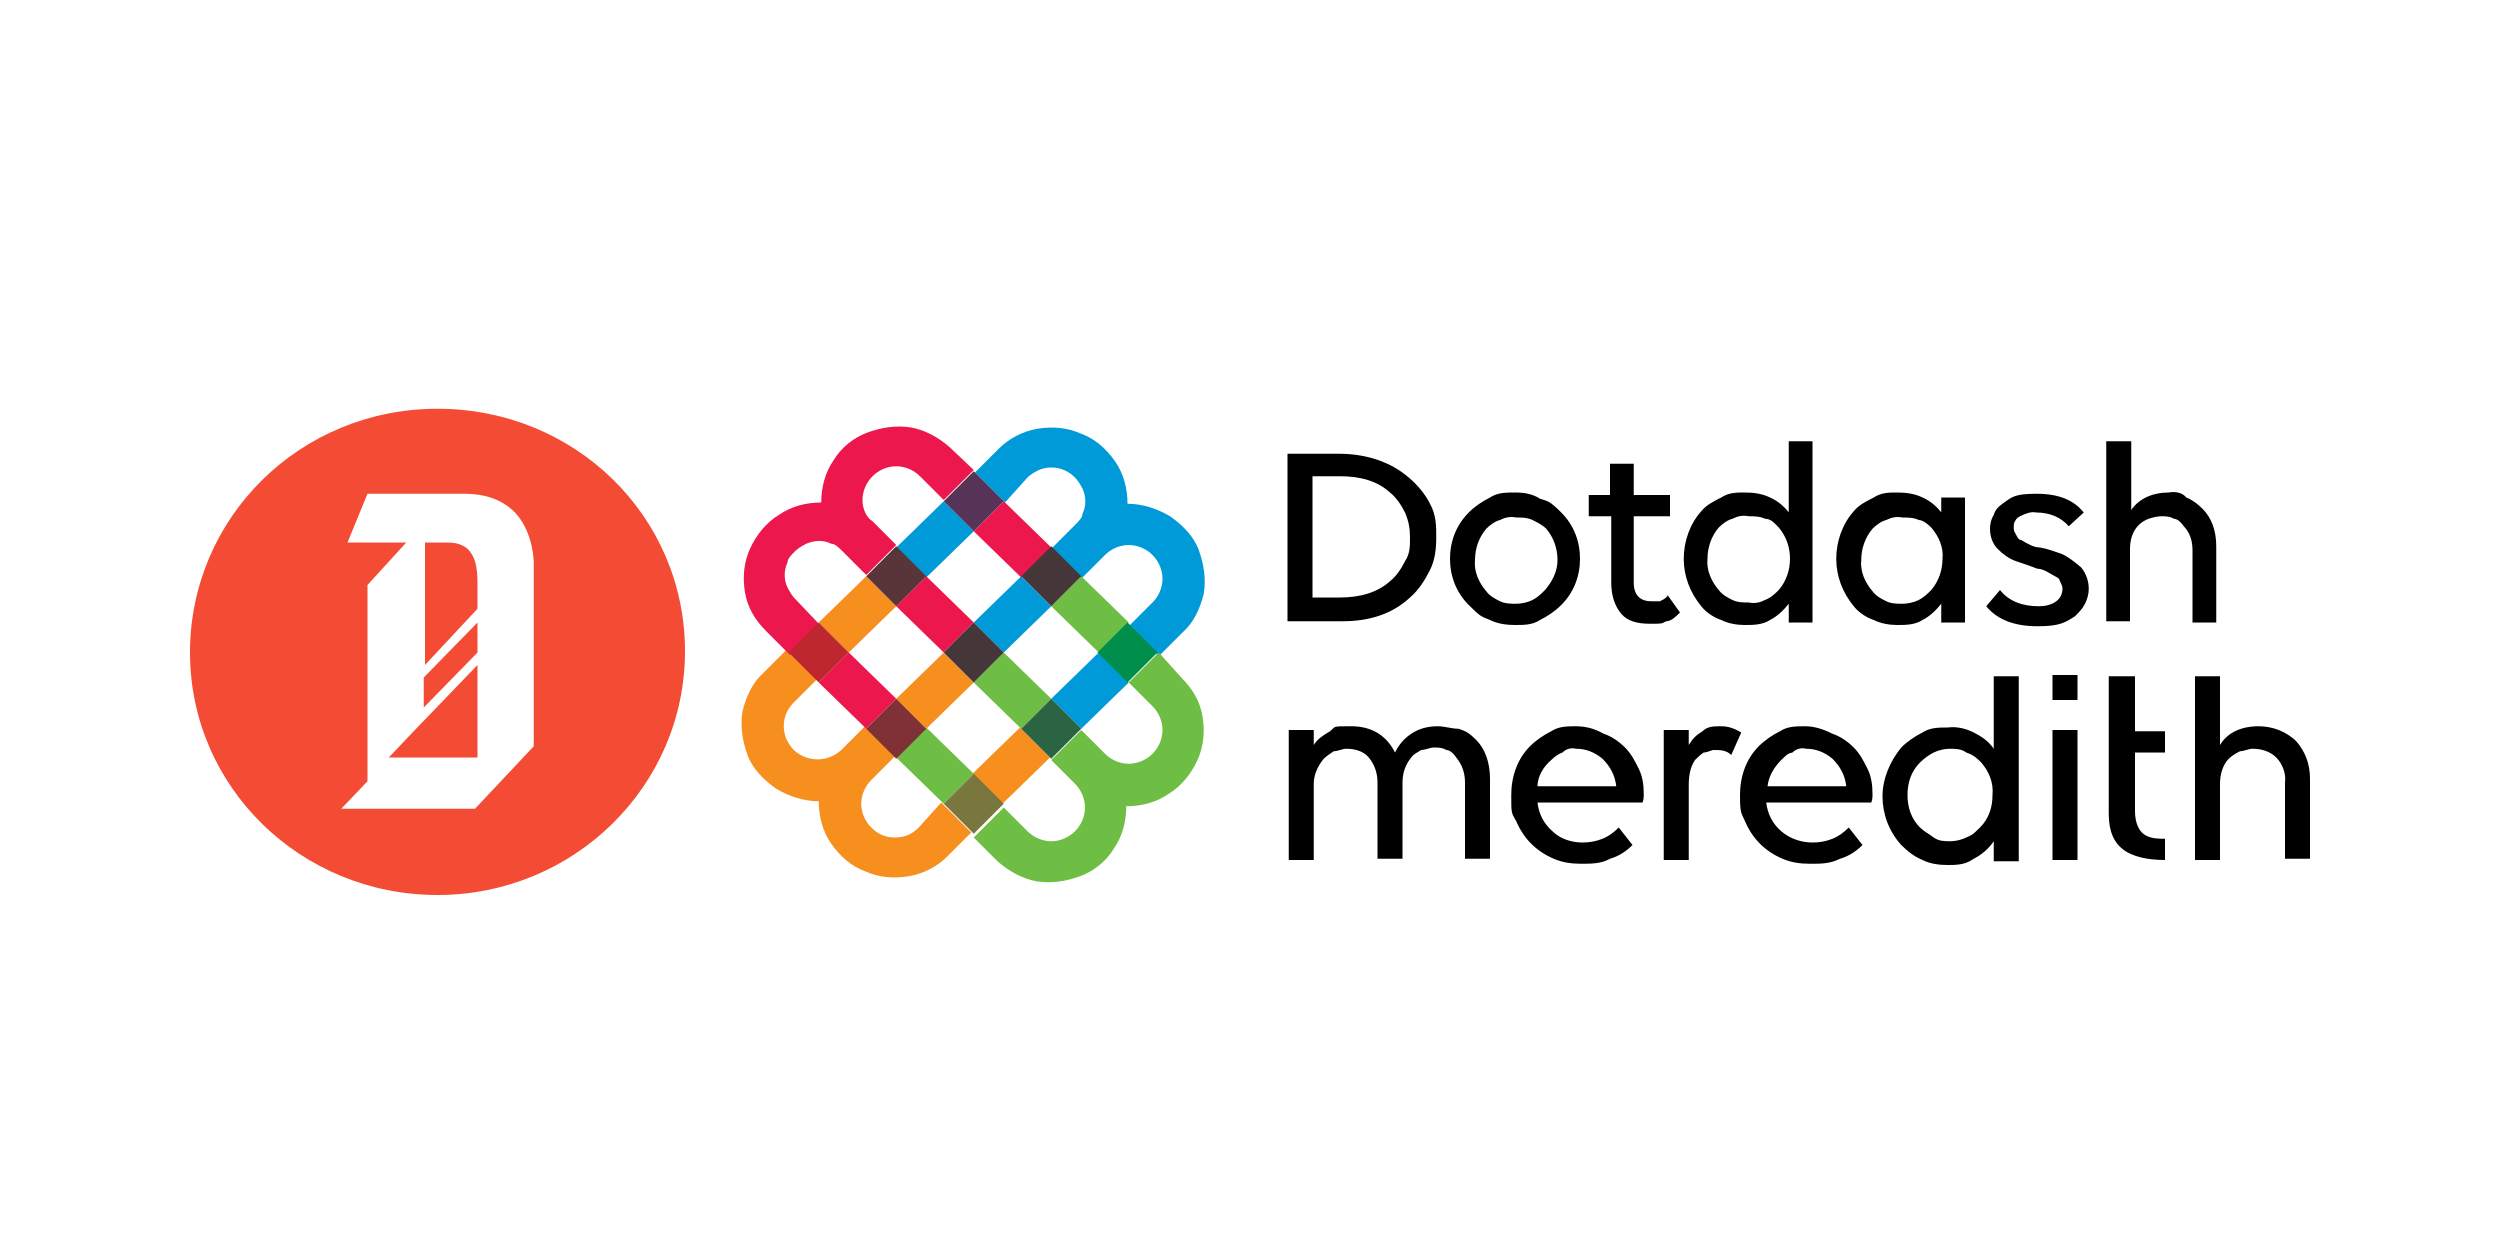 <?xml version="1.0" encoding="UTF-8"?>
<svg xmlns="http://www.w3.org/2000/svg" version="1.1" viewBox="0 0 200 100">
  <defs>
    <style>
      .cls-1 {
        fill: #593438;
      }

      .cls-2 {
        fill: #443639;
      }

      .cls-3 {
        fill: #009ad9;
      }

      .cls-4 {
        fill: #7a773e;
      }

      .cls-5 {
        fill: #008e4c;
      }

      .cls-6 {
        fill: #803136;
      }

      .cls-7 {
        fill: #ec174c;
      }

      .cls-8 {
        fill: #fff;
      }

      .cls-9 {
        fill: #573357;
      }

      .cls-10 {
        fill: #2a6442;
      }

      .cls-11 {
        fill: #6ebd44;
      }

      .cls-12 {
        fill: #f44b34;
      }

      .cls-13 {
        fill: #be272d;
      }

      .cls-14 {
        fill: #f68f1e;
      }
    </style>
  </defs>
  <!-- Generator: Adobe Illustrator 28.6.0, SVG Export Plug-In . SVG Version: 1.2.0 Build 709)  -->
  <g>
    <g id="Layer_1">
      <g>
        <g id="Layer_2">
          <rect class="cls-8" width="200" height="100"/>
        </g>
        <g id="Layer_1-2" data-name="Layer_1">
          <g>
            <path class="cls-12" d="M35,71.6c10.9,0,19.8-8.7,19.8-19.5s-8.8-19.4-19.8-19.4-19.8,8.7-19.8,19.5,8.9,19.4,19.8,19.4h0Z"/>
            <path class="cls-8" d="M41.2,41c-1-1-2.3-1.5-4.1-1.5h-7.7l-1.6,3.9h4.7l-3.1,3.4v11.9h0v3.8l-2.1,2.2h10.7l4.7-5v-14.7s0-2.4-1.5-4ZM38.2,52.2l-4.3,4.4v-2.4l4.3-4.4v2.4ZM33.9,43.4h1.7c.5,0,1.2,0,1.8.5.6.6.8,1.4.8,2.8v2l-4.2,4.5v-9.8h0ZM31.1,60.6l1.9-2,5.2-5.4v7.4h-7.1Z"/>
            <path class="cls-3" d="M75.5,40.1l-3.8,3.7,2.4,2.4,3.8-3.7-2.4-2.4h0ZM84.1,55.9l2.4,2.4,3.8-3.7-2.4-2.4-3.8,3.7ZM82.2,38.2c.2-.2.5-.4.9-.6,1-.4,2.1-.2,2.9.6.2.2.4.5.6.9.3.6.3,1.4,0,2,0,.3-.3.6-.6.9l-1.9,1.9,2.4,2.4,1.9-1.9c.5-.5,1.2-.8,1.9-.8s1.4.3,1.9.8.8,1.2.8,1.9-.3,1.4-.8,1.9l-1.9,1.9,2.4,2.4,1.9-1.9c.9-.8,1.4-1.9,1.7-3.1.2-1.2,0-2.4-.4-3.5s-1.3-2-2.3-2.7c-1-.6-2.2-1-3.4-1,0-1.2-.3-2.4-1-3.4s-1.6-1.8-2.7-2.2c-1.1-.5-2.3-.6-3.5-.4-1.2.2-2.3.8-3.1,1.6l-1.9,1.9,2.4,2.4,1.8-2h0ZM77.9,49.8l2.4,2.4,3.8-3.7-2.4-2.4-3.8,3.7Z"/>
            <path class="cls-11" d="M71.7,60.6l3.8,3.7,2.4-2.4-3.8-3.7s-2.4,2.4-2.4,2.4ZM92.7,52.2l-2.4,2.4,1.9,1.9c.5.5.8,1.2.8,1.9s-.3,1.4-.8,1.9-1.2.8-1.9.8-1.4-.3-1.9-.8l-1.9-1.9-2.4,2.4,1.9,1.9c.5.5.8,1.2.8,1.9s-.3,1.4-.8,1.9-1.2.8-1.9.8-1.4-.3-1.9-.8l-1.9-1.9-2.4,2.4,1.9,1.9c.9.8,2,1.4,3.1,1.6,1.2.2,2.4,0,3.5-.4s2.1-1.2,2.7-2.2c.7-1,1-2.2,1-3.4,1.2,0,2.4-.3,3.4-1,1-.6,1.8-1.6,2.3-2.7.5-1.1.6-2.3.4-3.5s-.8-2.2-1.7-3.1l-1.8-2h0ZM77.9,54.6l3.8,3.7,2.4-2.4-3.8-3.7-2.4,2.4h0ZM86.5,46.1l-2.4,2.4,3.8,3.7,2.4-2.4-3.8-3.7h0Z"/>
            <path class="cls-14" d="M81.6,58.2l-3.8,3.7,2.4,2.4,3.8-3.7-2.4-2.4h0ZM73.5,66.2c-.5.5-1.1.8-1.9.8s-1.4-.3-1.9-.8-.8-1.2-.8-1.9.3-1.4.8-1.9l1.9-1.9-2.4-2.4-1.9,1.9c-1.1,1-2.7,1-3.8,0-.2-.2-.4-.5-.6-.9-.4-1-.2-2.1.6-2.9l1.9-1.9-2.4-2.4-1.9,1.9c-.9.8-1.4,1.9-1.7,3.1-.2,1.2,0,2.4.4,3.5s1.3,2,2.3,2.7c1,.6,2.2,1,3.4,1,0,1.2.3,2.4,1,3.4s1.6,1.8,2.7,2.2c1.1.5,2.3.6,3.5.4s2.3-.8,3.1-1.6l1.9-1.9-2.4-2.4-1.8,2h0ZM75.5,52.2l-3.8,3.7,2.4,2.4,3.8-3.7-2.4-2.4ZM69.3,46.1l-3.8,3.7,2.4,2.4,3.8-3.7-2.4-2.4h0Z"/>
            <path class="cls-7" d="M71.7,55.9l-3.8-3.7-2.4,2.4,3.8,3.7,2.4-2.4ZM63.6,47.9c-.2-.2-.4-.5-.6-.9-.3-.6-.3-1.4,0-2,0-.3.3-.6.6-.9.2-.2.5-.4.9-.6.7-.3,1.4-.3,2,0,.3,0,.6.3.9.6l1.9,1.9,2.4-2.4-1.9-1.9c-.5-.3-.8-1-.8-1.7s.3-1.4.8-1.9,1.2-.8,1.9-.8,1.4.3,1.9.8l1.9,1.9,2.4-2.4-1.9-1.8c-.9-.8-2-1.4-3.1-1.6-1.2-.2-2.4,0-3.5.4s-2.1,1.2-2.7,2.2c-.7,1-1,2.2-1,3.4-1.2,0-2.4.3-3.4,1-1,.6-1.8,1.6-2.3,2.7-.5,1.1-.6,2.3-.4,3.5.2,1.2.8,2.2,1.7,3.1l1.9,1.9,2.4-2.4-2-2.1h0ZM80.3,40.1l-2.4,2.4,3.8,3.7,2.4-2.4-3.8-3.7ZM75.5,52.2l2.4-2.4-3.8-3.7-2.4,2.4,3.8,3.7Z"/>
            <path class="cls-9" d="M77.9,37.7l-2.4,2.4,2.4,2.4,2.4-2.4-2.4-2.4Z"/>
            <path class="cls-13" d="M65.5,49.8l-2.4,2.4,2.4,2.4,2.4-2.4-2.4-2.4h0Z"/>
            <path class="cls-5" d="M90.2,49.8l-2.4,2.4,2.4,2.4,2.4-2.4-2.4-2.4h0Z"/>
            <path class="cls-4" d="M77.9,61.9l-2.4,2.4,2.4,2.4,2.4-2.4-2.4-2.4Z"/>
            <path class="cls-2" d="M84.1,43.7l-2.4,2.4,2.4,2.4,2.4-2.4-2.4-2.4Z"/>
            <path class="cls-6" d="M71.7,55.9l-2.4,2.4,2.4,2.4,2.4-2.4-2.4-2.4h0Z"/>
            <path class="cls-1" d="M71.7,43.7l-2.4,2.4,2.4,2.4,2.4-2.4-2.4-2.4h0Z"/>
            <path class="cls-2" d="M77.9,49.8l-2.4,2.4,2.4,2.4,2.4-2.4-2.4-2.4h0Z"/>
            <path class="cls-10" d="M84.1,55.9l-2.4,2.4,2.4,2.4,2.4-2.4-2.4-2.4h0Z"/>
            <path d="M166.2,54h-2v2h2v-2ZM170.8,54.1h-2.1v11c0,1.4.4,2.3,1.2,2.9.7.5,1.8.8,3.3.8h0v-1.7h0c-.5,0-1.1,0-1.6-.3s-.8-1-.8-1.9v-4.7h2.4v-1.7h-2.4v-4.4h0ZM115,58.1c-.8,0-1.5.2-2.1.6-.6.4-1,.9-1.3,1.5-.7-1.4-1.9-2.1-3.5-2.1s-1.2,0-1.7.4c-.5.3-1,.6-1.3,1.1v-1.2h-2v10.4h2v-6.1c0-.7.3-1.4.8-2,.2-.2.5-.4.8-.6.3,0,.7-.2,1-.2.7,0,1.4.2,1.8.7.5.6.7,1.3.7,2v6.1h2v-6.1c0-.7.2-1.4.7-2,.2-.3.5-.4.8-.6.3,0,.7-.2,1-.2s.7,0,1,.2c.3,0,.6.3.8.6.5.6.7,1.3.7,2v6.1h2v-6.4c0-1.3-.4-2.4-1.1-3.1s-.9-.7-1.4-.9c-.6,0-1.1-.2-1.7-.2h0ZM126.1,58.1c-.7,0-1.4,0-2,.4-.6.3-1.2.7-1.7,1.2-1,1-1.5,2.4-1.5,3.9s0,1.4.4,2.1c.3.7.7,1.3,1.2,1.8s1.1.9,1.8,1.2c.7.3,1.4.4,2.2.4h0c.8,0,1.6,0,2.3-.4.7-.2,1.3-.6,1.8-1.1h0l-1.1-1.4h0c-.4.4-.8.7-1.3.9-.5.2-1,.3-1.6.3-.9,0-1.8-.3-2.4-.9-.7-.6-1.1-1.4-1.2-2.3h8.4c.1-.2.1-.5.1-.7,0-.7-.1-1.4-.4-2-.3-.6-.6-1.2-1.1-1.7s-1.1-.9-1.7-1.1c-.9-.5-1.6-.6-2.3-.6h0ZM126.1,59.9c.8,0,1.5.3,2.1.8.6.6,1,1.3,1.1,2.2h-6.3c0-.8.5-1.6,1.1-2.1.3-.3.6-.5.9-.6.3-.3.7-.4,1.1-.3h0ZM139.3,58.6c-.5-.3-1-.5-1.6-.5s-1.1,0-1.5.4c-.5.3-.8.6-1.1,1.1v-1.2h-2v10.4h2v-6c0-.7.1-1.4.5-2,.2-.2.4-.4.7-.6.3,0,.6-.2.8-.2.5,0,1,0,1.4.4h0l.8-1.8h0ZM144.4,58.1c-.7,0-1.4,0-2,.4-.6.3-1.2.7-1.7,1.2-1,1-1.5,2.4-1.5,3.9s.1,1.4.4,2.1c.3.7.7,1.3,1.2,1.8s1.1.9,1.8,1.2c.7.3,1.4.4,2.2.4h.1c.8,0,1.5,0,2.3-.4.7-.2,1.3-.6,1.8-1.1h0l-1.1-1.4h0c-.4.4-.8.7-1.3.9-.5.2-1,.3-1.6.3-.9,0-1.8-.3-2.5-.9s-1.1-1.4-1.2-2.3h8.4c.1-.2.1-.5.1-.7,0-.7-.1-1.4-.4-2-.3-.6-.6-1.2-1.1-1.7s-1.1-.9-1.7-1.1c-.8-.4-1.5-.6-2.2-.6h0ZM144.5,59.9c.8,0,1.5.3,2.1.8.6.6,1,1.3,1.1,2.2h-6.3c.1-.8.5-1.5,1.1-2.1s.6-.5.9-.6c.3-.3.7-.4,1.1-.3h0ZM159.5,59.9c-.4-.6-1-1-1.6-1.3s-1.3-.5-2.1-.4c-.7,0-1.4,0-2,.4-.6.3-1.2.7-1.7,1.2-.9,1.1-1.5,2.5-1.5,3.9s.5,2.8,1.5,3.9c.5.5,1,.9,1.7,1.2.6.3,1.3.4,2,.4s1.4,0,2.1-.5c.6-.3,1.2-.8,1.6-1.4v1.6h2v-14.8h-2v5.8h0ZM158.5,61c.6.7,1,1.6.9,2.6,0,1-.3,1.9-1,2.6s-.7.6-1.1.8-.9.3-1.3.3-.9,0-1.3-.3-.8-.5-1.1-.8c-.7-.7-1-1.6-1-2.6s.3-1.9,1-2.6c.3-.3.7-.6,1.1-.8.4-.2.9-.3,1.3-.3s.9,0,1.3.3c.6.2.9.5,1.2.8h0ZM166.2,58.4h-2v10.4h2v-10.4ZM183.7,59.3c-.4-.4-.9-.7-1.4-.9s-1.1-.3-1.6-.3c-1.4,0-2.5.5-3.1,1.5v-5.5h-2v14.7h2v-6.1c0-.7.2-1.5.7-2,.2-.2.5-.4.9-.6.3,0,.7-.2,1-.2.7,0,1.4.2,1.9.7s.8,1.3.7,2v6.1h2v-6.4c0-1.2-.4-2.2-1.1-3h0ZM112.7,38.2c-1.4-1.2-3.3-1.9-5.6-1.9h-4.1v13.4h4.4c2.2,0,4-.6,5.4-1.9.7-.6,1.2-1.4,1.6-2.2s.5-1.7.5-2.6,0-1.8-.5-2.7c-.4-.8-1-1.5-1.7-2.1h0ZM112.8,43c0,.7,0,1.3-.4,1.9-.3.6-.7,1.2-1.2,1.6-1,.9-2.4,1.3-4,1.3h-2.2v-9.7h2.2c1.7,0,3,.4,4,1.3.5.4.9,1,1.2,1.6.3.7.4,1.3.4,2h0ZM121.2,39.4c-.7,0-1.4,0-2,.4-.6.3-1.2.7-1.7,1.2-1,1-1.5,2.3-1.5,3.7s.5,2.7,1.5,3.7,1,.9,1.7,1.2c.6.3,1.3.4,2,.4h0c.7,0,1.4,0,2-.4.6-.3,1.2-.7,1.7-1.2,1-1,1.5-2.3,1.5-3.7s-.5-2.7-1.5-3.7-1.1-.9-1.7-1.1c-.6-.4-1.3-.5-2-.5h0ZM123.6,47.2c-.3.3-.6.6-1,.8s-.9.3-1.3.3-.9,0-1.3-.2-.8-.4-1.1-.8c-.6-.7-1-1.6-.9-2.5,0-.9.3-1.8.9-2.5.3-.3.7-.6,1.1-.7.4-.2.8-.3,1.3-.2.4,0,.9,0,1.3.2s.8.4,1.1.7c.6.7.9,1.6.9,2.5s-.4,1.7-1,2.4ZM133.4,47.7c-.2.2-.4.3-.6.4h-.7c-.9,0-1.4-.5-1.4-1.5v-5.3h2.9v-1.7h-2.9v-2.5h-1.9v2.5h-1.7v1.7h1.8v5.3c0,1.1.3,1.9.8,2.5s1.3.8,2.3.8.9,0,1.3-.2c.4,0,.8-.4,1.1-.7h0l-1-1.4h0ZM155.4,41.1c-.4-.5-.9-1-1.6-1.3-.6-.3-1.3-.4-2-.4s-1.3,0-1.9.4c-.6.3-1.2.6-1.6,1.1-.9,1-1.4,2.4-1.4,3.8s.5,2.7,1.4,3.8c.4.5,1,.9,1.6,1.1.6.3,1.3.4,1.9.4s1.4,0,2-.4c.6-.3,1.1-.8,1.5-1.3v1.5h1.9v-10h-1.9v1.3s.1,0,.1,0ZM154.5,42.2c.6.7,1,1.6.9,2.5,0,.9-.3,1.8-.9,2.5-.3.3-.6.6-1,.8s-.9.3-1.3.3-.9,0-1.3-.2c-.4-.2-.8-.4-1.1-.8-.6-.7-1-1.6-.9-2.5,0-.9.3-1.8.9-2.5.3-.3.7-.6,1.1-.7.4-.2.8-.3,1.3-.2.4,0,.9,0,1.3.2.3,0,.7.3,1,.6ZM164.9,44.3c-.6-.2-1.1-.4-1.7-.5-.5,0-1-.3-1.5-.6-.2,0-.3-.2-.4-.4-.1-.2-.2-.3-.2-.5h0c0-.3,0-.5.1-.6.1-.2.2-.3.4-.4.4-.2.9-.4,1.3-.3,1.1,0,2,.4,2.6,1.1h0l1.2-1.1h0c-.8-1-2-1.5-3.8-1.5s-2,.3-2.7.8c-.3.2-.6.5-.7.9-.2.3-.3.7-.3,1.1,0,.6.2,1.2.6,1.6.4.4.9.8,1.5,1s1.2.4,1.7.6c.5,0,1,.4,1.4.6s.3.2.4.4c.1.2.2.4.2.6,0,.4-.2.8-.5,1-.4.3-.9.4-1.4.4-1.3,0-2.4-.4-3.1-1.3h0l-1.1,1.3h0c.9,1.1,2.3,1.6,4.1,1.6s2.2-.3,3-.8c.3-.3.6-.6.8-1s.3-.8.3-1.2c0-.6-.2-1.2-.6-1.7-.6-.5-1.1-.9-1.6-1.1ZM173.5,39.4c-1.3,0-2.4.5-3,1.4v-5.5h-2v14.4h1.9v-5.8c0-.7.2-1.4.7-1.9.2-.2.5-.4.8-.5s.7-.2,1-.2.7,0,1,.2c.3,0,.6.3.8.6.5.5.7,1.2.7,1.9v5.8h1.9v-6.1c0-1.3-.4-2.3-1.1-3-.4-.4-.8-.7-1.3-.9-.3-.4-.9-.5-1.4-.4h0ZM143.2,41.1c-.4-.5-.9-1-1.6-1.3-.6-.3-1.3-.4-2-.4s-1.3,0-1.9.4c-.6.3-1.2.6-1.6,1.1-.9,1-1.4,2.4-1.4,3.8s.5,2.7,1.4,3.8c.4.5,1,.9,1.6,1.1.6.3,1.3.4,1.9.4s1.4,0,2-.4c.6-.3,1.1-.8,1.5-1.3v1.5h1.9v-14.5h-1.9v5.8s.1,0,.1,0ZM142.3,42.2c.6.7.9,1.6.9,2.5s-.3,1.8-.9,2.5c-.3.3-.6.6-1.1.8-.4.2-.8.3-1.3.2-.4,0-.9,0-1.3-.2-.4-.2-.8-.4-1.1-.8-.6-.7-1-1.6-.9-2.5,0-.9.3-1.8.9-2.5.3-.3.7-.6,1.1-.7.4-.2.8-.3,1.3-.2.4,0,.9,0,1.3.2.5,0,.8.4,1.1.7h0Z"/>
          </g>
        </g>
      </g>
    </g>
  </g>
</svg>